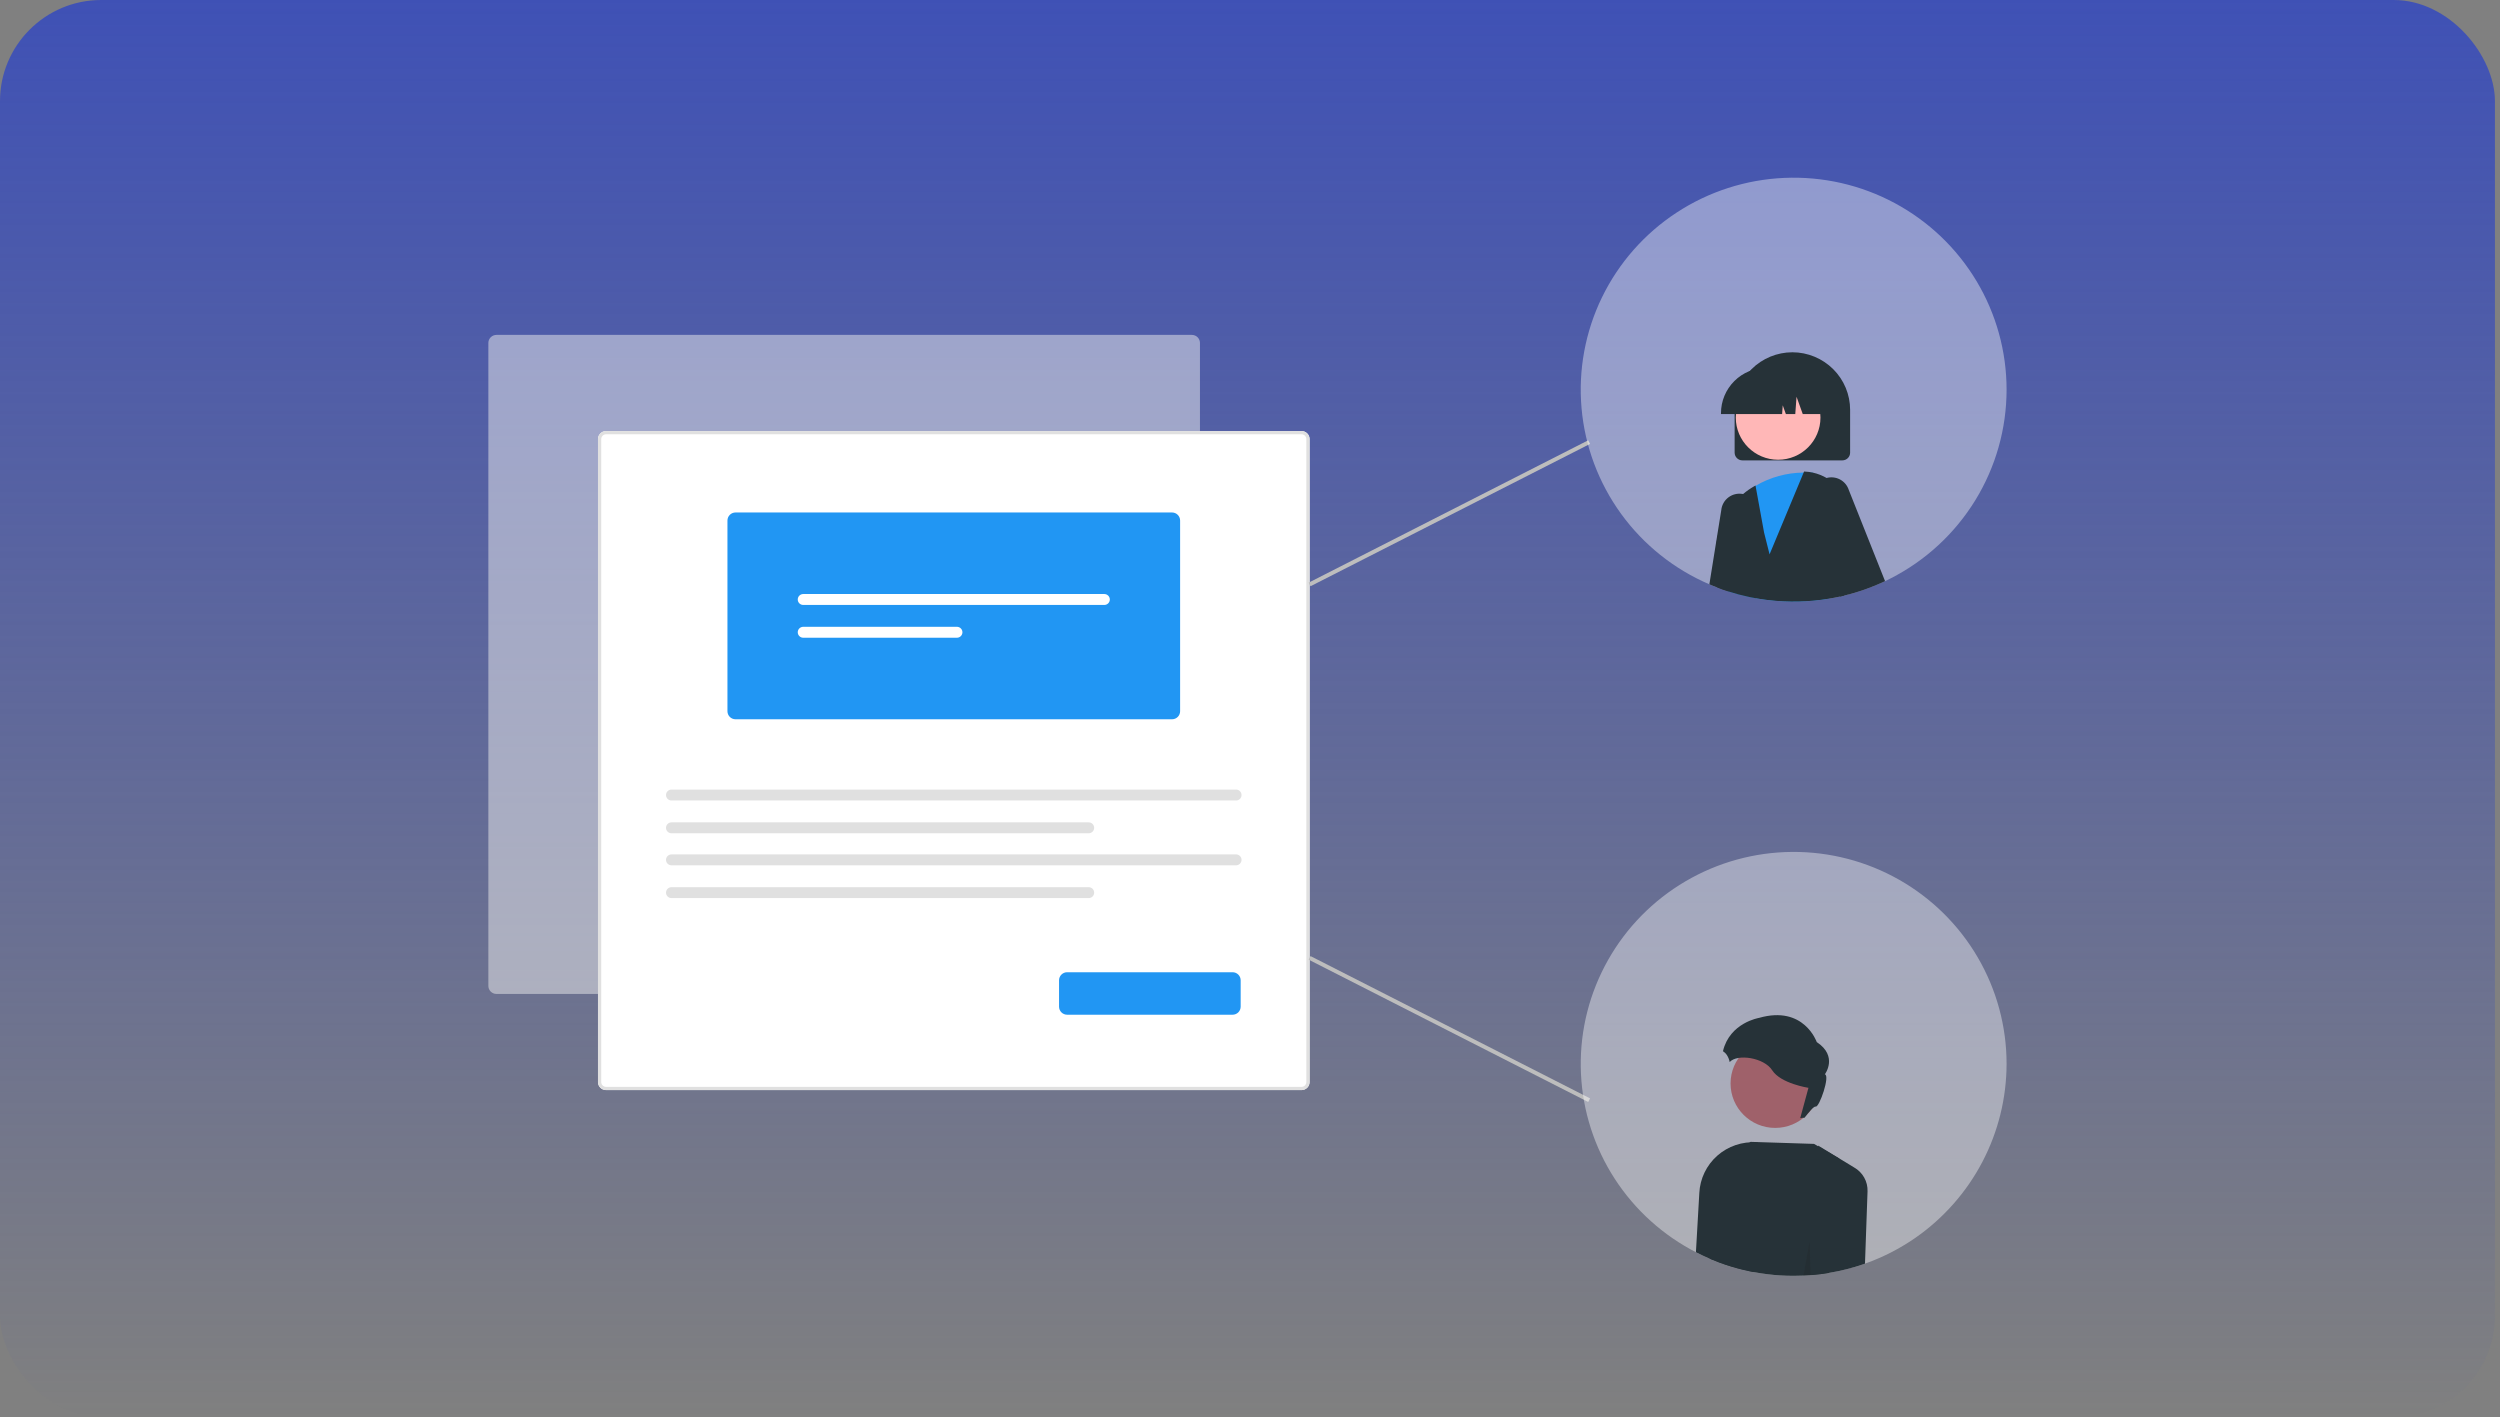 <svg width="247" height="140" viewBox="0 0 247 140" fill="none" xmlns="http://www.w3.org/2000/svg">
<rect x="0" y="0" width="247" height="140" fill="#808080" stroke="none"/>
<rect width="246.5" height="140" rx="10" fill="url(#paint0_linear)"/>
<g clip-path="url(#clip0)">
<path opacity="0.5" d="M117.757 98.202H49.049C48.837 98.202 48.634 98.118 48.484 97.969C48.334 97.82 48.25 97.618 48.25 97.407V33.883C48.25 33.672 48.334 33.47 48.484 33.321C48.634 33.172 48.837 33.088 49.049 33.088H117.757C117.969 33.088 118.172 33.172 118.321 33.321C118.471 33.47 118.555 33.672 118.556 33.883V97.407C118.555 97.618 118.471 97.82 118.321 97.969C118.172 98.118 117.969 98.202 117.757 98.202V98.202Z" fill="#EEEEEE"/>
<path d="M128.588 107.701H59.879C59.668 107.701 59.465 107.617 59.315 107.468C59.165 107.319 59.081 107.117 59.081 106.906V43.382C59.081 43.172 59.165 42.97 59.315 42.821C59.465 42.672 59.668 42.588 59.879 42.587H128.588C128.8 42.588 129.003 42.672 129.152 42.821C129.302 42.97 129.386 43.172 129.386 43.382V106.906C129.386 107.117 129.302 107.319 129.152 107.468C129.003 107.617 128.8 107.701 128.588 107.701V107.701Z" fill="white"/>
<path d="M128.588 107.701H59.879C59.668 107.701 59.465 107.617 59.315 107.468C59.165 107.319 59.081 107.117 59.081 106.906V43.382C59.081 43.172 59.165 42.97 59.315 42.821C59.465 42.672 59.668 42.588 59.879 42.587H128.588C128.8 42.588 129.003 42.672 129.152 42.821C129.302 42.97 129.386 43.172 129.386 43.382V106.906C129.386 107.117 129.302 107.319 129.152 107.468C129.003 107.617 128.8 107.701 128.588 107.701V107.701ZM59.879 42.905C59.752 42.905 59.631 42.955 59.541 43.045C59.452 43.134 59.401 43.255 59.401 43.381V106.906C59.401 107.033 59.452 107.154 59.541 107.243C59.631 107.332 59.752 107.383 59.879 107.383H128.588C128.715 107.383 128.836 107.332 128.926 107.243C129.016 107.154 129.066 107.033 129.067 106.906V43.382C129.066 43.256 129.016 43.135 128.926 43.046C128.836 42.956 128.715 42.906 128.588 42.906L59.879 42.905Z" fill="#E0E0E0"/>
<path d="M115.797 71.065H72.671C72.459 71.064 72.256 70.981 72.106 70.832C71.957 70.683 71.872 70.481 71.872 70.27V51.428C71.872 51.217 71.957 51.015 72.106 50.866C72.256 50.717 72.459 50.633 72.671 50.633H115.797C116.009 50.633 116.212 50.717 116.361 50.866C116.511 51.015 116.595 51.217 116.595 51.428V70.27C116.595 70.481 116.511 70.683 116.361 70.832C116.212 70.981 116.009 71.064 115.797 71.065Z" fill="#2196F3"/>
<path d="M79.359 58.69C79.215 58.69 79.078 58.747 78.976 58.848C78.875 58.949 78.818 59.087 78.818 59.23C78.818 59.372 78.875 59.51 78.976 59.611C79.078 59.712 79.215 59.769 79.359 59.769H109.109C109.252 59.769 109.39 59.712 109.491 59.611C109.593 59.51 109.65 59.372 109.65 59.23C109.65 59.087 109.593 58.949 109.491 58.848C109.39 58.747 109.252 58.69 109.109 58.69H79.359Z" fill="white"/>
<path d="M79.359 61.928C79.215 61.929 79.078 61.986 78.976 62.087C78.875 62.188 78.818 62.325 78.818 62.468C78.818 62.611 78.875 62.748 78.976 62.849C79.078 62.951 79.215 63.008 79.359 63.008H94.547C94.69 63.008 94.828 62.951 94.929 62.849C95.031 62.748 95.088 62.611 95.088 62.468C95.088 62.325 95.031 62.188 94.929 62.087C94.828 61.986 94.69 61.929 94.547 61.928H79.359Z" fill="white"/>
<path d="M66.343 78.01C66.2 78.01 66.062 78.067 65.96 78.168C65.859 78.269 65.802 78.406 65.802 78.549C65.802 78.692 65.859 78.829 65.96 78.93C66.062 79.032 66.2 79.089 66.343 79.089H122.124C122.268 79.089 122.405 79.032 122.507 78.93C122.608 78.829 122.665 78.692 122.665 78.549C122.665 78.406 122.608 78.269 122.507 78.168C122.405 78.067 122.268 78.01 122.124 78.01H66.343Z" fill="#E0E0E0"/>
<path d="M66.343 81.249C66.2 81.249 66.062 81.306 65.96 81.407C65.859 81.508 65.802 81.645 65.802 81.788C65.802 81.931 65.859 82.068 65.96 82.17C66.062 82.271 66.2 82.328 66.343 82.328H107.562C107.706 82.328 107.843 82.271 107.945 82.17C108.046 82.068 108.103 81.931 108.103 81.788C108.103 81.645 108.046 81.508 107.945 81.407C107.843 81.306 107.706 81.249 107.562 81.249H66.343Z" fill="#E0E0E0"/>
<path d="M66.343 84.414C66.2 84.414 66.062 84.471 65.96 84.573C65.859 84.674 65.802 84.811 65.802 84.954C65.802 85.097 65.859 85.234 65.96 85.335C66.062 85.436 66.2 85.493 66.343 85.494H122.124C122.268 85.493 122.405 85.436 122.507 85.335C122.608 85.234 122.665 85.097 122.665 84.954C122.665 84.811 122.608 84.674 122.507 84.573C122.405 84.471 122.268 84.414 122.124 84.414H66.343Z" fill="#E0E0E0"/>
<path d="M66.343 87.653C66.2 87.653 66.062 87.71 65.96 87.811C65.859 87.912 65.802 88.05 65.802 88.193C65.802 88.336 65.859 88.473 65.96 88.574C66.062 88.675 66.2 88.732 66.343 88.732H107.562C107.706 88.732 107.843 88.675 107.945 88.574C108.046 88.473 108.103 88.336 108.103 88.193C108.103 88.05 108.046 87.912 107.945 87.811C107.843 87.71 107.706 87.653 107.562 87.653H66.343Z" fill="#E0E0E0"/>
<path d="M121.779 100.254H105.432C105.22 100.254 105.017 100.17 104.868 100.021C104.718 99.872 104.634 99.67 104.634 99.459V96.852C104.634 96.641 104.718 96.439 104.868 96.29C105.017 96.141 105.22 96.057 105.432 96.057H121.779C121.991 96.057 122.194 96.141 122.344 96.29C122.493 96.439 122.577 96.641 122.578 96.852V99.459C122.577 99.67 122.493 99.872 122.344 100.021C122.194 100.17 121.991 100.254 121.779 100.254Z" fill="#2196F3"/>
<path d="M156.915 43.501L129.296 57.566L129.479 57.921L157.098 43.856L156.915 43.501Z" fill="#BDBDBD"/>
<path d="M129.478 94.46L129.295 94.815L156.916 108.876L157.099 108.521L129.478 94.46Z" fill="#BDBDBD"/>
<path d="M198.25 38.497C198.249 42.356 197.178 46.14 195.155 49.432C193.131 52.724 190.234 55.396 186.783 57.153C186.605 57.245 186.424 57.334 186.244 57.418C186.138 57.47 186.032 57.518 185.926 57.566C185.665 57.683 185.401 57.797 185.134 57.903C184.186 58.289 183.211 58.603 182.215 58.842C182.075 58.878 181.931 58.91 181.789 58.942C181.43 59.022 181.069 59.091 180.705 59.149C178.719 59.48 176.695 59.528 174.695 59.289C174.28 59.241 173.869 59.18 173.461 59.105C173.267 59.069 173.072 59.032 172.88 58.992C172.854 58.986 172.828 58.98 172.802 58.976C172.112 58.831 171.429 58.65 170.758 58.433C170.398 58.318 170.039 58.194 169.689 58.058C169.506 57.989 169.326 57.917 169.148 57.843C169.06 57.807 168.972 57.769 168.885 57.731C165.399 56.235 162.384 53.827 160.161 50.763C157.938 47.699 156.589 44.094 156.257 40.328C155.925 36.563 156.623 32.778 158.277 29.376C159.931 25.974 162.479 23.08 165.651 21.003C168.822 18.925 172.5 17.741 176.293 17.576C180.086 17.41 183.853 18.27 187.195 20.063C190.537 21.857 193.329 24.517 195.276 27.763C197.222 31.008 198.25 34.717 198.25 38.497Z" fill="white" fill-opacity="0.4"/>
<path d="M198.25 105.111C198.245 108.485 197.424 111.809 195.856 114.8C194.288 117.791 192.019 120.363 189.241 122.297C189.189 122.332 189.137 122.368 189.085 122.402C188.78 122.612 188.47 122.813 188.151 123.003C187.949 123.126 187.742 123.246 187.536 123.364C187.288 123.503 187.037 123.637 186.783 123.766C186.725 123.796 186.667 123.826 186.607 123.854C186.394 123.962 186.18 124.066 185.962 124.163C185.95 124.169 185.938 124.173 185.925 124.179C185.853 124.211 185.779 124.245 185.703 124.277C185.232 124.484 184.752 124.676 184.261 124.847C184.227 124.861 184.191 124.873 184.154 124.885C183.031 125.278 181.874 125.572 180.699 125.763C180.476 125.803 180.252 125.835 180.028 125.865C179.992 125.871 179.954 125.877 179.917 125.881C179.611 125.92 179.302 125.952 178.992 125.978C178.956 125.982 178.92 125.984 178.884 125.986C178.651 126.006 178.417 126.02 178.181 126.03C177.86 126.044 177.54 126.052 177.215 126.052C176.76 126.052 176.308 126.038 175.859 126.01C175.468 125.984 175.079 125.95 174.695 125.902C174.46 125.875 174.226 125.843 173.996 125.807C173.741 125.769 173.487 125.725 173.236 125.677C173.112 125.653 172.988 125.627 172.864 125.601C172.844 125.597 172.822 125.593 172.802 125.589C172.601 125.547 172.403 125.504 172.207 125.454C171.428 125.267 170.662 125.034 169.911 124.756C169.654 124.66 169.4 124.56 169.148 124.457C169.07 124.425 168.991 124.391 168.915 124.357C168.777 124.299 168.641 124.237 168.505 124.175C168.402 124.129 168.3 124.082 168.198 124.034C167.982 123.934 167.769 123.828 167.557 123.719C167.387 123.633 167.216 123.541 167.05 123.449C167.046 123.447 167.044 123.445 167.04 123.443C163.793 121.657 161.079 119.049 159.171 115.881C157.264 112.714 156.232 109.101 156.179 105.408C156.127 101.716 157.056 98.075 158.873 94.855C160.689 91.636 163.329 88.951 166.523 87.075C169.718 85.198 173.355 84.196 177.064 84.17C180.773 84.144 184.424 85.094 187.645 86.925C190.866 88.757 193.544 91.403 195.406 94.597C197.269 97.79 198.25 101.418 198.25 105.111Z" fill="white" fill-opacity="0.4"/>
<path d="M177.087 34.805C175.574 34.807 174.124 35.406 173.054 36.471C171.985 37.536 171.383 38.979 171.381 40.485V44.723C171.382 44.926 171.463 45.12 171.607 45.262C171.751 45.405 171.945 45.485 172.149 45.485H182.025C182.228 45.485 182.423 45.405 182.567 45.262C182.711 45.12 182.792 44.926 182.792 44.723V40.485C182.79 38.979 182.189 37.536 181.119 36.471C180.049 35.406 178.599 34.807 177.087 34.805Z" fill="#263238"/>
<path d="M174.172 52.637L173.625 50.184C173.548 49.836 173.369 49.517 173.11 49.271C172.88 49.072 172.611 48.923 172.319 48.834C172.285 48.826 172.251 48.818 172.215 48.812C172.2 48.808 172.184 48.804 172.169 48.802C171.923 48.76 171.672 48.768 171.43 48.827C171.188 48.886 170.961 48.994 170.763 49.145C170.565 49.295 170.4 49.485 170.28 49.702C170.159 49.919 170.084 50.159 170.061 50.406L169.596 53.299L168.885 57.731C168.971 57.769 169.06 57.807 169.148 57.843C169.326 57.916 169.506 57.988 169.689 58.058C170.039 58.194 170.398 58.317 170.758 58.433C171.429 58.65 172.111 58.831 172.802 58.975C172.828 58.98 172.854 58.986 172.88 58.992C173.072 59.031 173.267 59.069 173.461 59.105L174.432 53.806L174.172 52.637Z" fill="#263238"/>
<path d="M175.68 45.422C177.99 45.422 179.862 43.558 179.862 41.258C179.862 38.958 177.99 37.094 175.68 37.094C173.369 37.094 171.497 38.958 171.497 41.258C171.497 43.558 173.369 45.422 175.68 45.422Z" fill="#FFB7B7"/>
<path d="M180.2 55.194L179.306 48.182L179.118 46.696H179.116L179.032 46.694C178.748 46.684 178.471 46.682 178.199 46.692C176.527 46.699 174.887 47.151 173.449 48C173.072 48.229 172.713 48.485 172.375 48.766L172.359 48.782L172.319 48.834L170.898 50.653L170.897 50.689L170.758 58.433C171.429 58.65 172.111 58.831 172.802 58.976C172.828 58.98 172.854 58.986 172.88 58.992C173.072 59.032 173.266 59.069 173.461 59.105C173.869 59.179 174.281 59.24 174.695 59.289C176.695 59.527 178.718 59.48 180.705 59.149L180.2 55.194Z" fill="#2196F3"/>
<path d="M181.662 48.228C181.004 47.455 180.111 46.917 179.118 46.696H179.116C178.852 46.637 178.582 46.601 178.311 46.59L178.241 46.588L178.199 46.692L174.833 54.77L174.29 52.611L173.449 48L173.443 47.967L173.317 48.04C172.927 48.264 172.558 48.522 172.215 48.812C170.85 49.96 169.939 51.553 169.645 53.308C169.559 53.828 169.527 54.355 169.55 54.881L169.689 58.058C170.039 58.194 170.398 58.318 170.758 58.433C171.429 58.65 172.111 58.831 172.802 58.976C172.828 58.98 172.854 58.986 172.88 58.992C173.072 59.032 173.267 59.069 173.461 59.105C173.87 59.179 174.281 59.24 174.695 59.289C176.695 59.527 178.718 59.48 180.705 59.149C181.069 59.091 181.431 59.022 181.789 58.942C181.931 58.91 182.075 58.878 182.215 58.842L181.913 57.955L182.714 51.794C182.796 51.159 182.745 50.515 182.564 49.901C182.383 49.287 182.076 48.717 181.662 48.228Z" fill="#263238"/>
<path d="M182.656 48.399C182.513 47.96 182.205 47.593 181.797 47.374C181.389 47.156 180.911 47.102 180.465 47.225C180.392 47.243 180.321 47.266 180.252 47.294C179.92 47.429 179.636 47.66 179.436 47.956C179.236 48.253 179.13 48.603 179.13 48.96L179.138 52.687L180.2 55.194L181.789 58.942C181.931 58.91 182.075 58.878 182.215 58.842C183.211 58.603 184.186 58.289 185.134 57.903C185.401 57.797 185.665 57.683 185.926 57.566C186.032 57.518 186.138 57.47 186.244 57.418L182.656 48.399Z" fill="#263238"/>
<path d="M175.398 36.331H174.545C173.348 36.331 172.2 36.805 171.354 37.648C170.508 38.49 170.033 39.633 170.033 40.825V40.908H176.073L176.135 40.045L176.444 40.908H177.373L177.498 39.197L178.111 40.908H179.91V40.825C179.908 39.633 179.433 38.491 178.587 37.649C177.741 36.807 176.594 36.333 175.398 36.331Z" fill="#263238"/>
<path d="M173.565 112.865C172.86 112.815 172.153 112.905 171.484 113.131C170.815 113.357 170.198 113.713 169.67 114.18C169.141 114.647 168.711 115.214 168.406 115.848C168.101 116.482 167.926 117.17 167.892 117.873L167.557 123.718C167.769 123.828 167.982 123.934 168.198 124.034C168.3 124.081 168.402 124.129 168.505 124.175C168.641 124.237 168.777 124.299 168.915 124.357C168.991 124.391 169.07 124.424 169.148 124.456C169.4 124.56 169.655 124.66 169.911 124.756C170.662 125.033 171.428 125.267 172.207 125.454C172.403 125.503 172.601 125.547 172.802 125.589C172.822 125.593 172.844 125.597 172.864 125.601C172.988 125.627 173.112 125.653 173.236 125.677L173.661 112.871L173.565 112.865Z" fill="#263238"/>
<path d="M178.992 125.978C179.302 125.952 179.611 125.92 179.918 125.88C179.954 125.876 179.992 125.87 180.028 125.864C180.252 125.835 180.476 125.803 180.699 125.763C180.717 125.222 180.711 124.833 180.711 124.785L181.706 114.456L179.631 113.252L179.226 113.016L172.952 112.815L172.9 112.859L169.887 115.46L168.915 124.357C168.991 124.391 169.07 124.424 169.148 124.456C169.4 124.56 169.655 124.66 169.911 124.756C170.662 125.033 171.428 125.267 172.207 125.454C172.403 125.503 172.601 125.547 172.802 125.589C172.822 125.593 172.844 125.597 172.864 125.601C172.988 125.627 173.112 125.653 173.236 125.677C173.487 125.725 173.741 125.769 173.996 125.807C174.226 125.842 174.46 125.874 174.695 125.902C175.079 125.95 175.468 125.984 175.859 126.01C176.308 126.038 176.76 126.052 177.215 126.052C177.54 126.052 177.86 126.044 178.181 126.03C178.417 126.02 178.651 126.006 178.884 125.986L178.992 125.978Z" fill="#263238"/>
<path d="M183.189 115.346L179.635 113.184L179.631 113.252L178.992 125.978C179.303 125.952 179.611 125.92 179.918 125.88C179.954 125.876 179.992 125.87 180.028 125.864C180.252 125.834 180.477 125.803 180.699 125.763C181.875 125.572 183.031 125.278 184.155 124.885C184.191 124.873 184.227 124.861 184.261 124.847L184.513 117.711C184.531 117.234 184.417 116.761 184.183 116.344C183.95 115.927 183.606 115.582 183.189 115.346Z" fill="#263238"/>
<path d="M175.388 111.438C177.824 111.438 179.797 109.473 179.797 107.048C179.797 104.624 177.824 102.659 175.388 102.659C172.953 102.659 170.979 104.624 170.979 107.048C170.979 109.473 172.953 111.438 175.388 111.438Z" fill="#9F616A"/>
<path d="M173.794 100.567C178.235 99.292 179.495 102.956 179.495 102.956C181.635 104.37 180.295 106.142 180.295 106.142C180.836 106.262 179.756 109.408 179.396 109.329C179.204 109.286 178.709 109.873 178.29 110.43C178.147 110.43 178.003 110.443 177.862 110.471L178.675 107.477C178.675 107.477 175.935 107.059 175.095 105.745C174.291 104.487 171.645 104.09 170.892 104.93C170.847 104.689 170.756 104.458 170.623 104.251C170.521 104.094 170.386 103.96 170.229 103.857C170.894 101.04 173.794 100.567 173.794 100.567Z" fill="#263238"/>
<path opacity="0.2" d="M178.884 125.986C178.651 126.006 178.417 126.02 178.181 126.03L178.798 122.656V122.889L178.884 125.986Z" fill="#212121"/>
</g>
<defs>
<linearGradient id="paint0_linear" x1="123.25" y1="0" x2="123.25" y2="140" gradientUnits="userSpaceOnUse">
<stop stop-color="#3F51B5"/>
<stop offset="1" stop-color="#3F51B5" stop-opacity="0"/>
</linearGradient>
<clipPath id="clip0">
<rect width="150" height="112" fill="white" transform="translate(48.25 14)"/>
</clipPath>
</defs>
</svg>
